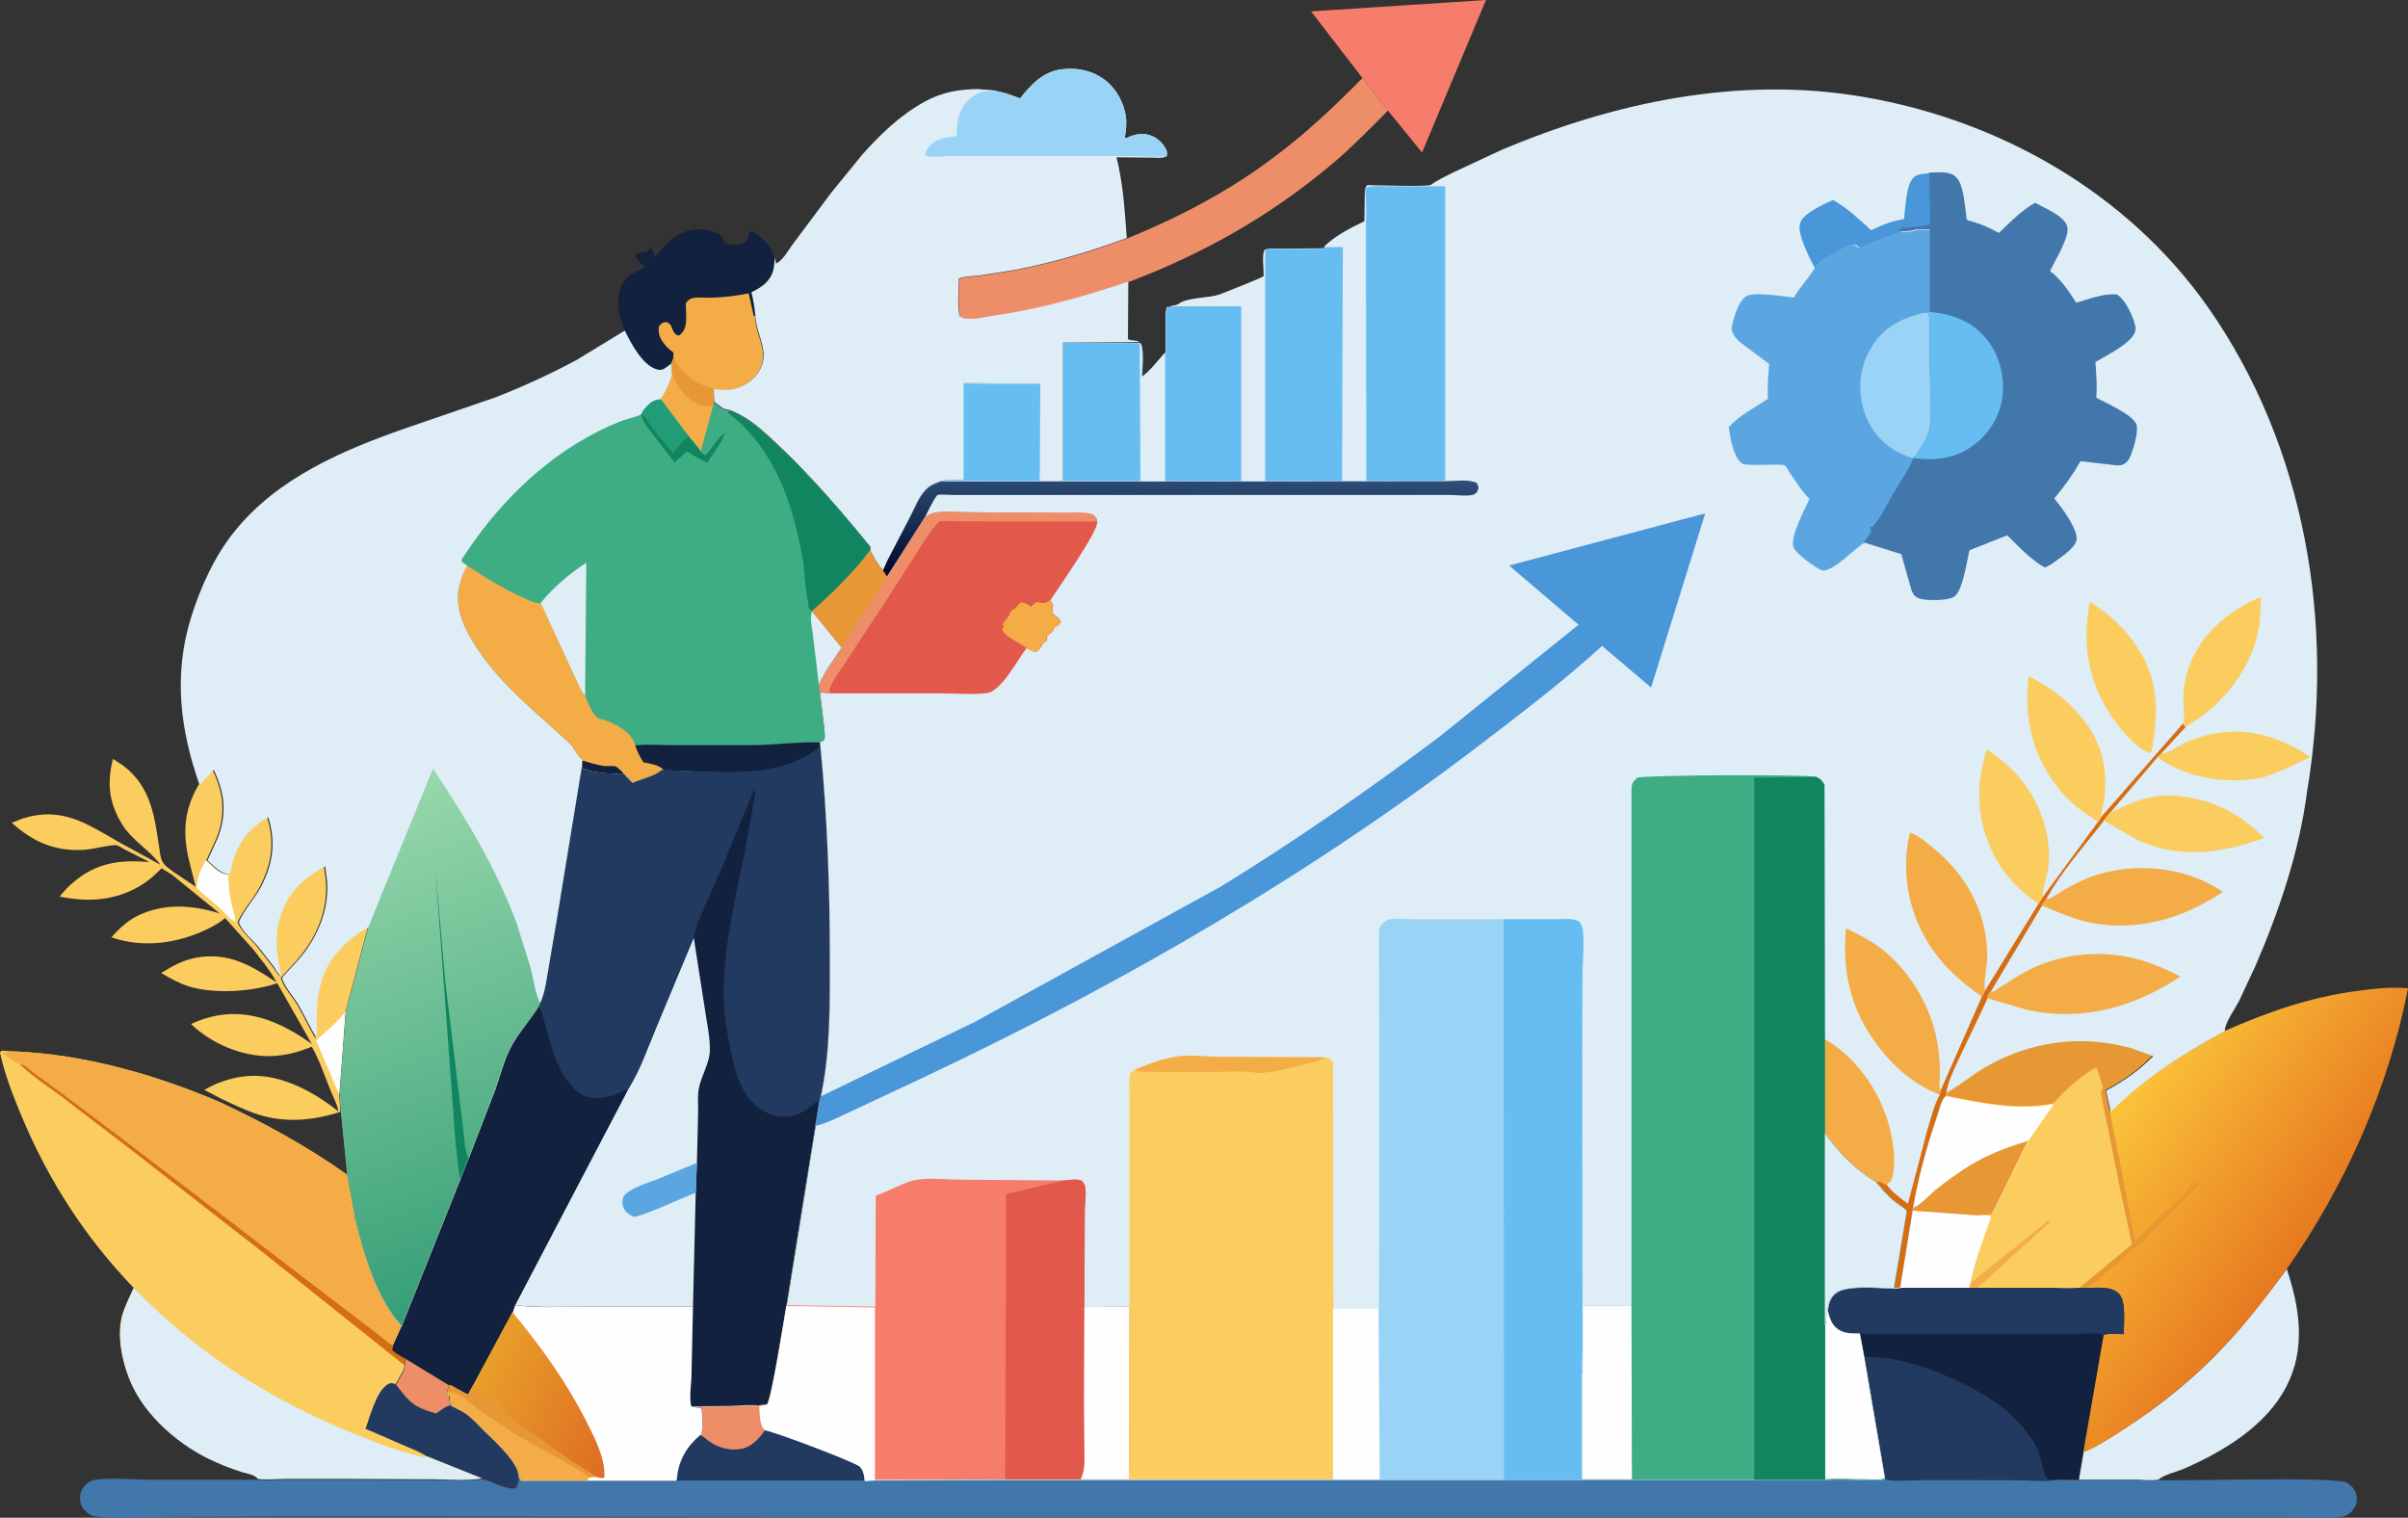 <?xml version="1.0" encoding="utf-8"?>
<!-- Generator: Adobe Illustrator 26.0.1, SVG Export Plug-In . SVG Version: 6.00 Build 0)  -->
<svg version="1.1" id="Layer_1" xmlns="http://www.w3.org/2000/svg" xmlns:xlink="http://www.w3.org/1999/xlink" x="0px" y="0px"
	 viewBox="0 0 614 387" style="enable-background:new 0 0 614 387;" xml:space="preserve">
<rect x="0" y="0" width="614" height="387" fill="#333333" stroke="none"/>
<style type="text/css">
	.st0{fill:#F67C6B;}
	.st1{fill:#DEEDF6;}
	.st2{fill:#11213E;}
	.st3{fill:#F4AC46;}
	.st4{fill:#EE8E69;}
	.st5{fill:#FACD5E;}
	.st6{fill:#FEFEFE;}
	.st7{fill:#4277AC;}
	.st8{fill:#223960;}
	.st9{fill:#99D4F6;}
	.st10{fill:#D56D12;}
	.st11{fill:url(#SVGID_1_);}
	.st12{fill:#E79733;}
	.st13{fill:url(#SVGID_00000029022826390742853620000003961042540065205124_);}
	.st14{fill:#10855F;}
	.st15{fill:#3EAD84;}
	.st16{fill:#229B77;}
	.st17{fill:#5BA6E1;}
	.st18{fill:url(#SVGID_00000080200079152014179180000009274648316929304195_);}
	.st19{fill:#4996D8;}
	.st20{fill:url(#SVGID_00000052074599546917668200000008233154293201142710_);}
	.st21{fill:#E2594C;}
	.st22{fill:#66BDF1;}
</style>
<g>
	<path class="st0" d="M347.4,19.9l-13.1-17L378.9,0l-16.3,38.9l-8.7-10.7L347.4,19.9z"/>
	<path class="st1" d="M531.3,370.2c3.8-1.5,7.6-4.1,11-6.3c8.9-5.8,17.4-12.7,24.6-20.4c5.9-6.2,11.1-13.1,16.2-19.9
		c3.3,9.9,4.9,20.3-0.1,29.9c-5.1,10-15.9,16.5-25.9,20.9c-2,0.9-5.1,1.5-6.8,2.9c-2,0.3-4.3,0-6.3,0h-13.9L531.3,370.2z"/>
	<path class="st2" d="M159.3,84.3c-1.4-3.1-2.3-7.6-1.1-10.9c1.1-3.1,3.7-4,6.4-5.3c-1.2-1-2.2-1.4-2.5-3.1c1-0.8,1.5-0.6,2.7-0.6
		c0.4-0.6,0.6-0.9,1.2-1.3c0.7,0.7,0.7,1.6,0.9,2.6c2.2-2.9,4.6-5.5,8-6.7c2.4-0.9,5.9-0.6,8.2,0.6c1.1,0.6,1.3,1.1,1.6,2.3l0.4,0.2
		c1.4,0.6,3.6,0.4,4.9-0.2c0.8-1.1,0.9-1.5,1.1-2.8l0.5-0.2c3.1,1.7,4.9,3.7,5.9,7c0,2.6-0.3,4.6-2.2,6.5c-1,1-2.5,1.8-3.7,2.4
		c0.5,2,0.8,3.9,1,5.9V81c0.3,5.4,4.4,9.8,0.2,15c-1.7,2.1-4.5,3.4-7.1,3.7c-1.2,0.1-2.5,0-3.7-0.2c-4.9-1.8-7.6-3.4-10.2-8
		l-0.5,1.3l-1.8,1.3c-0.8,0.4-1.4,0.4-2.2,0.1C163.7,92.8,160.9,87.5,159.3,84.3z"/>
	<path class="st3" d="M171.7,91.4v-1.5c-0.9-0.7-1.7-1.3-2.3-2.2c-1.2-1.5-1.6-2.6-1.4-4.5c0.8-0.8,0.8-1,2-1.1c1,0.6,1,0.6,1.4,1.7
		c0.4,1,0.6,1.4,1.6,1.8l0.3-0.2c2.5-1.7,1.4-5.8,1.6-8.2c0.5-0.5,1-1.1,1.8-1.2c1.6-0.3,3.4,0,5-0.1c3.1-0.1,6.1-0.5,9.2-1.1
		l1.3,5.8l0.3-0.1v0.3c0.3,5.4,4.4,9.8,0.2,15c-1.7,2.1-4.5,3.4-7.1,3.7c-1.2,0.1-2.5,0-3.7-0.2C177,97.6,174.3,96,171.7,91.4z"/>
	<path class="st4" d="M347.4,19.9l6.5,8.3c-4.8,4.8-9.5,9.7-14.7,14c-15.4,12.9-32.6,22.6-51.4,29.7c-11.5,4-23.1,7.2-35.1,8.8
		c-2.2,0.3-6.1,1.3-7.9,0c-0.7-2.8-0.2-6.6-0.2-9.5c0.8-0.6,3.8-0.7,4.9-0.8l9-1.4c10-1.9,19.4-4.7,28.9-8.2
		c12.8-5.2,25.5-11.8,36.6-20.1C332.6,34.4,340,27.4,347.4,19.9z"/>
	<path class="st5" d="M43.8,223l-2.6-1.6c-1.4,1.4-2.8,2.7-4.4,3.8c-6.6,4.4-14,5-21.6,3.4c1.1-1.3,2.2-2.6,3.6-3.7
		c5.9-5,11.8-5.7,19.3-5.1l-6.5-3.3c-0.7-0.4-1.6-1.1-2.5-1c-2.6,0.2-5.1,1-7.7,1.2c-7.5,0.4-12.9-2-18.4-6.9l2.8-1.1
		c9.8-3.1,16.2,1.2,24.3,5.9l10.8,5.9c-2.9-4-7.4-6.2-10-10.7c-3.2-5.4-3.6-10.3-2.1-16.3l2.6,1.7c7.5,5.7,8.1,13.8,9.4,22.3
		c0.4,2.8,1.2,3.1,3.4,4.8l5.7,3.8l-1.4-5.5c-2-7.5-1.8-13.7,2.1-20.4l3.6-3.9c2.8,5.9,3.4,10.9,1.1,17.2l-2.7,5.9
		c1.9,1.5,3.2,3.5,5.7,3.6c0.7-3.5,1.4-6.2,3.5-9.1c1.6-2.3,3.7-4.1,6.3-5.5c2,6.4,1.2,11.9-1.9,17.8c-1.6,3.1-4.2,5.7-5.6,8.9
		c0.6,2.1,3.4,4.4,4.8,6.1l4.2,5.4c0.5,0.7,1.2,1.9,1.8,2.3c-1.1-5-1.9-9.6-0.4-14.6c1.9-6.6,5.8-10.2,11.6-13.4l0.5,3.7
		c0.5,6.7-1.8,13.1-5.9,18.4c-1.7,2.2-3.7,4.2-5.6,6.3c0.5,2.2,3.1,5,4.3,7.1c1.6,2.7,2.9,5.7,4.6,8.4c0-5.1-0.3-10,1.3-15
		c1.7-5.4,6.6-10.6,11.6-13.2l0.4-0.2L88.1,258l-1.6,21.1l0.3,4.4c-6.9,2.2-13.8,2.9-20.9,0.7c-3.2-1-6.4-2.6-9.4-4l-4.4-2.3
		c3.1-1.8,6.3-2.9,9.8-3.4c8.6-1.2,17.4,3.4,24,8.6l0.4,0.3c-0.3-1.9-1.5-4-2.2-5.8c-1.4-3.5-2.7-7.4-4.6-10.7
		c-3.5,1.4-6.8,2.3-10.6,2.4c-7.3,0.1-15-3.2-20.2-8.2c2.1-1,4.6-1.8,6.9-2.2c8.9-1.5,16.8,2.2,23.9,7.3l-8.8-15.5l-1.9,0.6
		c-6.2,1.6-14.5,2.1-20.7,0.2c-2.5-0.8-4.8-2.1-7-3.4c2.9-1.8,5.6-3.3,8.9-3.9c8.1-1.5,14,1.9,20.5,6.3c-1.6-3.1-3.9-5.8-6-8.5
		l-7.1-7.9c-1.4,1.2-2.9,2-4.5,2.8c-7.7,3.7-16.4,4.9-24.5,2.1c1.9-2.1,3.7-3.9,6.3-5.3c6.8-3.5,14.2-3,21.3-0.8L43.8,223z"/>
	<path class="st6" d="M88.1,258l-1.6,21.1l-5.9-13.8C83.3,262.9,85.8,260.8,88.1,258z"/>
	<path class="st6" d="M52.5,219.4c1.9,1.5,3.2,3.5,5.7,3.6c0.1,2.3,0.2,4.6,0.7,6.9c0.3,1.7,1.1,3.5,1.2,5.2c-1.4-0.5-2.9-2.5-4-3.5
		c-1.9-1.8-4.1-3.3-5.9-5.2C50.2,223.5,51.2,221.8,52.5,219.4z"/>
	<path class="st7" d="M176.3,358.6l10-0.1c2.4-0.1,4.9-0.4,7.3-0.1c0.1,1.7,0,4.6,1.2,5.9l0.3,0.3c2,0.1,23,8.1,24.2,9.3
		c0.9,1,1.1,2.3,1.2,3.6l2.6-0.1l33.2-0.1h19.3h12.3h32.5H340h11.9h31.5h20h12.7h31.1h18.1c3.5-0.3,7.1,0,10.6,0
		c1.5,0,3.2,0.2,4.6-0.3c2.2,0.9,7,0.3,9.5,0.3h22.8c3.8,0,8.2,0.4,12,0l5.4,0.1H544c2,0,4.4,0.3,6.3,0c6.6,0.3,45.7-1,48.2,0.7
		c1.3,0.9,2.1,1.8,2.4,3.4c0.2,1.3-0.1,2.6-1,3.6c-0.7,0.9-1.9,1.6-3,1.7c-4.2,0.4-8.8,0.1-13,0h-25.3h-85.5H199.9l-120.7-0.1
		l-37.1,0.1c-5.8,0-11.9,0.5-17.6-0.1c-1-0.1-1.8-0.5-2.5-1.2c-1.1-1-1.6-2-1.6-3.5c0-1.4,0.5-2.6,1.5-3.5c0.6-0.6,1.6-1.1,2.4-1.2
		c4.2-0.5,8.8-0.1,13,0h28.5c2.2,0.3,4.8,0,7.1,0h15.5l22.6,0.1c3.9,0,8.1,0.4,11.9-0.2c2.5,0.3,6.3,3,8.7,2.2
		c0.5-0.9,0.7-1.6,0.8-2.6l0.5,0.8h16.6h23l0.1-0.7c0.4-4.4,2.5-8,5.8-10.8c0.2-0.2,0.4-0.3,0.5-0.6c0.3-1.1,0.4-5.4-0.2-6.4
		c-0.8,0-1.5-0.1-2.2-0.3L176.3,358.6z"/>
	<path class="st8" d="M176.3,358.6l10-0.1c2.4-0.1,4.9-0.4,7.3-0.1c0.1,1.7,0,4.6,1.2,5.9l0.3,0.3c2,0.1,23,8.1,24.2,9.3
		c0.9,1,1.1,2.3,1.2,3.6h-47.9l0.1-0.7c0.4-4.4,2.5-8,5.8-10.8c0.2-0.2,0.4-0.3,0.5-0.6c0.3-1.1,0.4-5.4-0.2-6.4
		c-0.8,0-1.5-0.1-2.2-0.3L176.3,358.6z"/>
	<path class="st4" d="M176.3,358.6l10-0.1c2.4-0.1,4.9-0.4,7.3-0.1c0.1,1.7,0,4.6,1.2,5.9l0.3,0.3c-1.3,2-3.4,4.3-5.9,4.8
		c-2.9,0.6-6-0.2-8.4-1.9c-0.7-0.5-1.5-1.4-2.4-1.6c0.2-0.2,0.4-0.3,0.5-0.6c0.3-1.1,0.4-5.4-0.2-6.4c-0.8,0-1.5-0.1-2.2-0.3
		L176.3,358.6z"/>
	<path class="st1" d="M254.5,23.3c2,0.4,3.8,1.1,5.6,1.8c2.7-3.4,5.7-6.7,10.3-7.4c4.2-0.6,8.3,0.3,11.6,2.9
		c2.7,2.1,4.7,5.9,5.1,9.3c0.2,1.6,0,3.6-0.3,5.2c0.4,0.1,0.5,0.1,0.9-0.1c2-0.9,4-1.2,6.1-0.3c1.5,0.6,3.2,2.3,3.7,3.8
		c0.1,0.4,0.1,0.9,0,1.3l-0.4,0.2c-0.8,0.4-2.4,0.2-3.3,0.2l-9.1-0.1c1.7,6.9,2.1,13.6,2.6,20.6c-9.5,3.5-18.9,6.3-28.9,8.2l-9,1.4
		c-1.1,0.1-4.1,0.2-4.9,0.8c0,2.9-0.5,6.8,0.2,9.5c1.8,1.4,5.8,0.3,7.9,0c12.1-1.7,23.6-4.9,35.1-8.8l-0.1,14.7c1,0.5,2,0.1,2.9,0.7
		L271,87.3v35.3h-6l0.1-24.8l-19.5-0.1v24.8c-1.8,0-4-0.2-5.7,0.2c-1.4,0.5-2.7,1-3.8,2.1c-1.8,1.8-2.9,4.8-4.1,7.1l-5.6,10.9
		l-1.2,2.7c-1.3-1.5-2.4-3.4-3.3-5.2l0.1-0.8c-7.2-8.9-14.9-17.8-23.2-25.7c-4-3.7-7.6-7.4-12.9-9.3c-1.5,0-2.7-1.3-3.8-2.1
		l-0.1-3.2c1.2,0.1,2.5,0.3,3.7,0.2c2.7-0.3,5.4-1.6,7.1-3.7c4.2-5.2,0.2-9.6-0.2-15v-0.3c-0.2-2-0.5-3.9-1-5.9
		c1.3-0.6,2.7-1.4,3.7-2.4c1.9-1.9,2.2-3.9,2.2-6.5l0.4,1.6c1.6-0.7,3-3.2,4-4.6l10-13.4l7.9-9.7c4.7-5.3,9.9-10.3,16.2-13.7
		c4.3-2.3,8.4-3,13.2-3.1C251,22.9,252.8,22.8,254.5,23.3z"/>
	<path class="st9" d="M254.5,23.3c2,0.4,3.8,1.1,5.6,1.8c2.7-3.4,5.7-6.7,10.3-7.4c4.2-0.6,8.3,0.3,11.6,2.9
		c2.7,2.1,4.7,5.9,5.1,9.3c0.2,1.6,0,3.6-0.3,5.2c0.4,0.1,0.5,0.1,0.9-0.1c2-0.9,4-1.2,6.1-0.3c1.5,0.6,3.2,2.3,3.7,3.8
		c0.1,0.4,0.1,0.9,0,1.3c-2.9,0.4-6.3,0-9.3,0h-27H242c-1.4,0-4.3,0.4-5.5,0c-0.2-0.1-0.4-0.3-0.6-0.4c0.1-0.6,0.3-1.1,0.7-1.6
		c1.9-2.5,4.4-2.7,7.3-3.1c0.1-1.9,0.1-3.8,0.8-5.6c0.9-2.7,2.9-4.6,5.4-5.6C251.3,23,253.1,23.2,254.5,23.3z"/>
	<path class="st5" d="M34.1,328.4c-12.4-12.9-21.7-27.3-28.6-43.8C3.3,279.3,1.2,274,0,268.4l0.4-0.5l3.3,0.2
		c17.7,0.7,35.9,5.9,52.1,12.8c11.4,5.3,22.4,11.3,32.7,18.6l2.1,11.4c2.2,9.1,5.4,20.2,11.8,27.4l-2.1,4.6L100,344
		c1.2,0.9,2.3,1.6,3.6,2.3l11,6.7l-0.6,1.6l-0.1,0.8l0.7,0.3v0.3c0,0.8,0.1,1.1,0.3,1.8l0.1,0.4c1.2,0.5,2.5,1.1,3.6,1.9
		c1.8,1.2,3.3,3,4.8,4.5c2.8,2.8,7.1,6.5,8.5,10.2l0.4,1.6c-0.1,1-0.3,1.7-0.8,2.6c-2.4,0.9-6.2-1.8-8.7-2.2
		c-3.8,0.6-8,0.3-11.9,0.2l-22.6-0.1H72.8c-2.3,0-4.9,0.3-7.1,0c-1-1.1-2.6-1.3-4-1.7c-2.2-0.7-4.4-1.5-6.4-2.4
		c-9.2-3.9-18.7-11.9-22.4-21.4c-1.9-4.9-3.1-10.8-1.8-16C31.8,333.2,33,330.8,34.1,328.4z"/>
	<path class="st10" d="M4.9,271.2c1.1,0.3,1.7,0.5,2.5,1.2c2.5,2.2,5.5,4.1,8.2,6.1l16.1,12.1l55.7,42.7l9,6.9
		c1.1,0.8,2.6,2.4,3.9,2.8l-0.3,1c1.2,0.9,2.3,1.6,3.6,2.3l-0.5,1.8L66.6,319l-33-25.7L14.9,279C11.6,276.6,7.8,274.1,4.9,271.2z"/>
	<path class="st8" d="M103.6,346.4l11,6.7l-0.6,1.6l-0.1,0.8l0.7,0.3v0.3c0,0.8,0.1,1.1,0.3,1.8l0.1,0.4c1.2,0.5,2.5,1.1,3.6,1.9
		c1.8,1.2,3.3,3,4.8,4.5c2.8,2.8,7.1,6.5,8.5,10.2l0.4,1.6c-0.1,1-0.3,1.7-0.8,2.6c-2.4,0.9-6.2-1.8-8.7-2.2l-14-5.6
		c-1.8-1.1-3.8-1.9-5.7-2.7l-9.9-4.3c1.2-3.2,2.7-9.4,5.6-11.3c0.9-0.5,1.2-0.3,2.1-0.1c0.6-0.8,0.8-1.7,1.4-2.5
		c0.6-0.9,0.8-1.3,0.8-2.3L103.6,346.4z"/>
	<path class="st4" d="M103.6,346.4l11,6.7l-0.6,1.6l-0.1,0.8l0.7,0.3v0.3c0,0.8,0.1,1.1,0.3,1.8l0.1,0.4c-1.2,0.1-2.7,1.4-3.8,2.1
		c-1.8-0.5-3.5-1-5.1-2l-0.2-0.1c-2-1.3-3.5-3.4-4.9-5.2c0.6-0.8,0.8-1.7,1.4-2.5c0.6-0.9,0.8-1.3,0.8-2.3L103.6,346.4z"/>
	<path class="st1" d="M34.1,328.4c17.2,17.8,37,29.8,60,38.7c3.4,1.3,6.8,2.6,10.3,3.5c1.2,0.3,2.6,0.8,3.8,0.9l0.7-0.1l14,5.6
		c-3.8,0.6-8,0.3-11.9,0.2l-22.6-0.1H72.9c-2.3,0-4.9,0.3-7.1,0c-1-1.1-2.6-1.3-4-1.7c-2.2-0.7-4.4-1.5-6.4-2.4
		c-9.2-3.9-18.7-11.9-22.4-21.4c-1.9-4.9-3.1-10.8-1.8-16C31.8,333.2,33,330.8,34.1,328.4z"/>
	<path class="st3" d="M3.6,268.1c17.7,0.7,35.9,5.9,52.1,12.8c11.4,5.3,22.4,11.3,32.7,18.6l2.1,11.4c2.2,9.1,5.4,20.2,11.8,27.4
		l-2.1,4.6c-1.3-0.4-2.8-2-3.9-2.8l-9-6.8l-55.8-42.7l-16.1-12.1c-2.7-2-5.6-3.9-8.2-6.1c-0.8-0.7-1.5-1-2.5-1.2L4.3,271
		c-0.7-0.3-3.3-2-3.6-2.7L3.6,268.1z"/>
	
		<linearGradient id="SVGID_1_" gradientUnits="userSpaceOnUse" x1="949.327" y1="996.23" x2="886.319" y2="950.52" gradientTransform="matrix(0.75 0 0 0.75 -137.75 -413.016)">
		<stop  offset="0" style="stop-color:#E77A20"/>
		<stop  offset="1" style="stop-color:#FBC33A"/>
	</linearGradient>
	<path class="st11" d="M567.2,262.9c10.9-4.8,21.7-8.6,33.6-10.2c4.3-0.6,8.9-1.1,13.2-0.7c-4.9,25.4-16.1,50.6-31,71.7
		c-5,6.8-10.3,13.8-16.2,19.9c-7.3,7.7-15.8,14.6-24.6,20.4c-3.4,2.2-7.2,4.8-11,6.3l-1.2,7.1l-5.4-0.1c-3.7,0.5-8.2,0-12,0h-22.8
		c-2.5,0-7.3,0.6-9.5-0.3l-5.3-31l-1.1-5.9c-1.9,0-3.6,0.1-5.3-0.9c-1.9-1.2-2.4-2.9-2.9-5c0.2-1.6,0.5-3.1,1.8-4.3
		c2.7-2.5,11.5-1.4,15.1-1.4l1.6-0.1l3.2-19.8l0.1-0.6c1.3-7.8,3.5-15.5,6-23c0.5-1.6,1.1-4.5,2.4-5.5c0.1-0.3,0.1-0.7,0.1-1
		l0.3-0.2c3.3-1.8,6.2-4.3,9.4-6.2c11.5-6.7,24.5-8.5,37.4-4.9l5.5,2c-3.6,3.8-7.4,6.4-12,8.8l1.2,5.4
		C546.9,274.8,556.4,268.8,567.2,262.9z"/>
	<path class="st12" d="M496.2,278.4l0.3-0.2c3.3-1.8,6.2-4.3,9.4-6.2c11.5-6.7,24.5-8.5,37.4-4.9l5.5,2c-3.6,3.8-7.4,6.4-12,8.8
		l1.2,5.4c0.4,1.8,0.5,3.9,1.1,5.7l5,25.9c0.1,0.5,0.2,0.7,0.5,1.2c1.3-0.9,2.3-2.1,3.4-3.2l8.2-7.8c1-1,2.2-2.7,3.4-3.4
		c0.3-0.2,0.5-0.2,0.9-0.2l0.2,0.5L550,312.9c-1.9,1.9-3.8,4.2-6,5.6c-2,1.3-3.5,3.7-5.6,4.9c-1.5,0.8-2.7,2.7-4.2,3.5
		c-0.7,0.4-1.2,1-2,1.4h-2l13.4-11.1l-2.7-12.5l-4.8-23.8c-0.1-0.7-0.5-1.8-0.4-2.5c0-0.3,0.4-0.6,0.4-0.9c0.1-1.1-1.2-4.1-1.5-5.2
		h-0.2c-0.7,0.1-1.8,1-2.4,1.4c-3.1,2.2-5.9,4.7-8.4,7.6c-9.1,1.8-18.5-0.1-27.5-2C496.2,279.1,496.2,278.8,496.2,278.4z"/>
	<path class="st5" d="M523.6,281.4c2.5-2.9,5.3-5.4,8.4-7.6c0.6-0.4,1.6-1.3,2.4-1.4h0.2c0.3,1.2,1.6,4.2,1.5,5.2
		c0,0.3-0.4,0.6-0.4,0.9c-0.1,0.6,0.3,1.8,0.4,2.5l4.8,23.8l2.7,12.5l-13.4,11.1c-2.7,0.3-5.7,0.1-8.4,0.1h-17.4h-2.2h-17.6
		l3.2-19.8l0.1-0.6c1.3-7.8,3.5-15.5,6-23c0.5-1.6,1.1-4.5,2.4-5.5C505.1,281.3,514.5,283.3,523.6,281.4z"/>
	<path class="st3" d="M502.4,327.2l19.8-15.9l0.5,0.3l-18.4,16.7h-2.2L502.4,327.2z"/>
	<path class="st6" d="M487.6,308.6l16.5,1.2l3.3,0.2l0.3,0.4c-2,5.5-4.1,11-5.3,16.8l-0.3,1.2h-17.6L487.6,308.6z"/>
	<path class="st6" d="M496.2,279.5c9,1.8,18.4,3.8,27.5,2l-6.5,9.4l-9.2,18.7c-1.3,0.2-2.5,0.2-3.8,0.3l-16.5-1.2l0.1-0.6
		c1.3-7.8,3.5-15.5,6-23C494.3,283.4,494.8,280.5,496.2,279.5z"/>
	<path class="st12" d="M487.7,308c1.5-0.3,4.7-3.7,6.1-4.8c2.2-1.8,4.6-3.5,7-5.1c5.2-3.4,10.4-5.4,16.3-7.2l-9.2,18.7
		c-1.3,0.2-2.5,0.2-3.8,0.3l-16.5-1.2L487.7,308z"/>
	<path class="st2" d="M530.1,328.4h2c2.6,0,6.3-0.5,8.2,1.5s1.2,7.6,1.2,10.3c-1.4,0-3.8-0.3-5.1,0.2l-5.2,29.9l-1.2,7.1l-5.4-0.1
		c-3.7,0.5-8.2,0-12,0h-22.8c-2.5,0-7.3,0.6-9.5-0.3l-5.3-31l-1.1-5.9c-1.9,0-3.6,0.1-5.3-0.9c-1.9-1.2-2.4-2.9-2.9-5
		c0.2-1.6,0.5-3.1,1.8-4.3c2.7-2.5,11.5-1.4,15.1-1.4l1.6-0.1h17.6h2.2h17.4C524.4,328.4,527.5,328.7,530.1,328.4z"/>
	<path class="st8" d="M530.1,328.4h2c2.6,0,6.3-0.5,8.2,1.5s1.2,7.6,1.2,10.3c-1.4,0-3.8-0.3-5.1,0.2c-1.1-0.6-3.1-0.3-4.4-0.3h-11
		h-46.8c-1.9,0-3.6,0.1-5.3-0.9c-1.9-1.2-2.4-2.9-2.9-5c0.2-1.6,0.5-3.1,1.8-4.3c2.7-2.5,11.5-1.4,15.1-1.4l1.6-0.1h17.6h2.2h17.4
		C524.4,328.4,527.5,328.7,530.1,328.4z"/>
	<path class="st8" d="M475.2,346c9.3-0.2,18.5,3.3,26.7,7.5c4,2.1,8,4.4,11.2,7.6c2.6,2.5,5.1,5.4,6.6,8.8c0.5,1.2,1.7,6.8,2.3,7.2
		c0.3,0.2,2.2,0.2,2.7,0.3c-3.7,0.5-8.2,0-12,0H490c-2.5,0-7.3,0.6-9.5-0.3L475.2,346z"/>
	<path class="st1" d="M159.3,84.3c1.6,3.2,4.3,8.5,7.9,9.8c0.8,0.3,1.4,0.3,2.2-0.1l1.8-1.3l0.5-1.3c2.7,4.6,5.3,6.1,10.2,8l0.1,3.2
		c1.1,0.9,2.3,2.1,3.8,2.1c5.2,1.8,8.9,5.5,12.9,9.3c8.4,7.8,16.1,16.7,23.2,25.7l-0.1,0.8c-4.2,5.5-9.5,10.7-14.6,15.3l-0.1,0.2
		l7.5,9.2c-2,3-4.3,6.1-5.8,9.4l0.2,2l1.1,9.1c0.1,1,0.5,2.2-0.1,3.1l-1,0.5l0.1,1.1c1.8,18.3,2.5,36.6,2.4,55
		c0,11.2,0.1,23.3-2.3,34.2l-0.4,1.9l-0.9,5.6l-7.4,45.9c-0.6,3.2-3.8,23.9-5,25.2l-2,0.3c-2.4-0.3-4.9,0-7.3,0.1l-10,0.1l0.2,0.1
		c0.7,0.2,1.5,0.2,2.2,0.3c0.5,0.9,0.5,5.2,0.2,6.4c-0.1,0.3-0.3,0.4-0.5,0.6c-3.3,2.8-5.4,6.4-5.8,10.8l-0.1,0.7h-23h-16.6
		l-0.5-0.8L132,375c-1.4-3.7-5.7-7.4-8.5-10.2c-1.5-1.5-3.1-3.3-4.8-4.5c-1.1-0.7-2.4-1.3-3.6-1.9L115,358c-0.3-0.7-0.3-1.1-0.3-1.8
		v-0.3l-0.7-0.3l0.1-0.8l0.6-1.6l-11-6.7c-1.3-0.7-2.5-1.4-3.6-2.3l0.3-1.2l2.1-4.6c-6.4-7.1-9.6-18.2-11.8-27.4l-2.1-11.4L87,283.5
		l-0.3-4.4l1.6-21.1l5.8-21.6l-0.4,0.2c-5,2.6-9.9,7.8-11.6,13.2c-1.6,5-1.3,9.9-1.3,15c-1.7-2.7-3-5.6-4.6-8.4
		c-1.2-2.1-3.8-4.9-4.3-7.1c1.8-2.1,3.9-4.1,5.6-6.3c4-5.3,6.4-11.7,5.9-18.4l-0.5-3.7c-5.8,3.2-9.7,6.9-11.6,13.4
		c-1.4,5-0.6,9.6,0.4,14.6c-0.7-0.4-1.4-1.6-1.8-2.3l-4.2-5.4c-1.5-1.7-4.2-3.9-4.8-6.1c1.4-3.2,3.9-5.8,5.6-8.9
		c3.1-5.9,3.9-11.4,1.9-17.8c-2.5,1.4-4.6,3.1-6.3,5.5c-2,2.9-2.8,5.6-3.5,9.1c-2.5-0.2-3.9-2.1-5.7-3.6l2.7-5.9
		c2.3-6.3,1.7-11.3-1.1-17.2l-3.6,3.9c-5-14.2-6.7-28.2-2.2-42.7c2.4-7.7,6-15.7,11.1-22c11-13.7,27.8-20.8,43.9-26.4l22.7-7.8
		c7.1-2.8,13.9-5.9,20.6-9.5L159.3,84.3z"/>
	
		<linearGradient id="SVGID_00000031916368795936324570000015237272093277278870_" gradientUnits="userSpaceOnUse" x1="357.268" y1="988.448" x2="299.269" y2="823.577" gradientTransform="matrix(0.75 0 0 0.75 -137.75 -413.016)">
		<stop  offset="0" style="stop-color:#359E76"/>
		<stop  offset="1" style="stop-color:#98D8AC"/>
	</linearGradient>
	<path style="fill:url(#SVGID_00000031916368795936324570000015237272093277278870_);" d="M93.9,236.4l16.5-40.4
		c8.4,12.6,16.1,25.3,21.4,39.6l3.5,11.2c0.7,2.6,1.2,6.9,2.5,9.1l-0.1,0.3c-2.3,3.7-5.6,7.2-7.6,11c-1.7,3.2-2.6,7.1-3.8,10.5
		l-6.8,17.6l-2.1,5.3l-15,37.5c-6.4-7.1-9.6-18.2-11.8-27.4l-2.1-11.4l-1.6-16l-0.3-4.4l1.6-21.1L93.9,236.4z"/>
	<path class="st14" d="M116.2,292l-5.2-70.6l2.5,28.5l4.5,37.2c0.3,2.2,0.4,6.4,1.5,8.2l-2.1,5.3C116.7,297.9,116.7,294.9,116.2,292
		z"/>
	<path class="st15" d="M171.2,92.7l0.5-1.3c2.7,4.6,5.3,6.1,10.2,8l0.1,3.2c1.1,0.9,2.3,2.1,3.8,2.1c5.2,1.8,8.9,5.5,12.9,9.3
		c8.4,7.8,16.1,16.7,23.2,25.7l-0.1,0.8c-4.2,5.5-9.5,10.7-14.6,15.3l-0.1,0.2l7.5,9.2c-2,3-4.3,6.1-5.8,9.4l0.2,2l1.1,9.1
		c0.1,1,0.5,2.2-0.1,3.1l-1,0.5l0.1,1.1c-10.6,9-27,6.2-39.9,6l-0.2-0.2c-2,1.9-5.2,2.3-7.7,3.5L159,197l-0.4,0.3
		c-3.3-0.1-6.9-0.3-10.1-1.5l0.1-1.9l-0.5-0.5c-1.2-1.2-1.7-2.8-2.9-3.9c-8.8-8.2-18.4-15.5-24.7-26c-2.6-4.2-4.6-9.3-3.3-14.3
		c0.5-1.8,1.1-3.3,2-4.9l-1.4-1l-0.1-0.6c8.5-13.3,20.2-25.2,34.4-32.5c2.3-1.2,4.6-2.2,7-3.1c1.5-0.5,3.1-0.7,4.4-1.5l0.2-0.1
		c0.2-0.6,0.7-1.1,1.1-1.6c1.1-1.2,2.1-1.9,3.7-2c1.3-2,2.3-4,2.9-6.3L171.2,92.7z"/>
	<path class="st14" d="M163.5,105.7l0.2,0.1c0.7,0.3,1,0.5,1.3,1.2c1.7,2.9,4.5,5.6,6.5,8.4l3.9-4.3c1,1.3,2.4,2.6,3.2,4
		c0.3,0.5,0.7,0.7,1.3,1c1.8-2,2.9-4.2,5-5.8c-0.9,2.8-3.1,5.2-4.5,7.7c-1.9-0.8-3.5-1.8-5.2-2.9l-3.2,2.8l-5.5-7.1
		C165.3,109.1,164,107.9,163.5,105.7z"/>
	<path class="st1" d="M208.8,174.5l-1.6-13.2c-0.2-1.6-0.8-3.9-0.1-5.4l7.5,9.2C212.6,168.1,210.3,171.2,208.8,174.5z"/>
	<path class="st16" d="M163.6,105.4c0.2-0.6,0.7-1.1,1.1-1.6c1.1-1.2,2.1-1.9,3.7-2l7,9.3l-3.9,4.3c-2-2.7-4.8-5.5-6.5-8.4
		c-0.4-0.6-0.7-0.8-1.3-1.2l-0.2-0.1L163.6,105.4z"/>
	<path class="st3" d="M171.2,92.7l0.5-1.3c2.7,4.6,5.3,6.1,10.2,8l0.1,3.2l-0.2,1l-3.1,11.4c-0.9-1.4-2.2-2.7-3.2-4l-7-9.3
		c1.3-2,2.3-4,2.9-6.3L171.2,92.7z"/>
	<path class="st12" d="M171.2,92.7l0.5-1.3c2.7,4.6,5.3,6.1,10.2,8l0.1,3.2l-0.2,1c-1.1,0-2.2,0-3.3-0.4c-3.6-1.3-5.7-4.4-7.1-7.8
		L171.2,92.7z"/>
	<path class="st1" d="M137.8,153.8c3.3-4,7.3-7.5,11.7-10.3l-0.3,33.9c-1.2-1.2-2-3.3-2.7-4.9L137.8,153.8z"/>
	<path class="st2" d="M161.9,190.1c2.9-0.4,6.4-0.1,9.4-0.1h20.3c5.8,0,11.7-0.9,17.4-0.7l0.1,1.1c-10.6,9-27,6.2-39.9,6l-0.2-0.2
		c-1.4-1.1-3.2-1.4-5-1.7C163,193.1,162.5,191.6,161.9,190.1z"/>
	<path class="st14" d="M188.9,108l-3.3-2.8l0.2-0.5c5.2,1.8,8.9,5.5,12.9,9.3c8.4,7.8,16.1,16.7,23.2,25.7l-0.1,0.8
		c-4.2,5.5-9.5,10.7-14.6,15.3c-0.4-0.1-0.7-0.4-1-0.6l-0.1-1.4c-0.9-3.7-0.8-7.9-1.5-11.8C202.1,129,198.5,117.4,188.9,108z"/>
	<path class="st3" d="M119.1,144.2c4.6,3.1,9.2,5.9,14.3,8.2c1.3,0.6,3.1,1.6,4.5,1.4l8.6,18.7c0.8,1.5,1.6,3.7,2.7,4.9
		c0.7,1.8,1.7,4.4,3.2,5.7c3.2,0.8,7.1,2.5,8.9,5.4c0.3,0.5,0.5,0.9,0.6,1.5c0.6,1.6,1.2,3,2.2,4.4c1.8,0.3,3.5,0.6,5,1.7
		c-2,1.9-5.2,2.3-7.7,3.5L159,197l-0.4,0.3c-3.3-0.1-6.9-0.3-10.1-1.5l0.1-1.9l-0.5-0.5c-1.2-1.2-1.7-2.8-2.9-3.9
		c-8.8-8.2-18.4-15.5-24.7-26c-2.6-4.2-4.6-9.3-3.3-14.3C117.6,147.4,118.2,145.9,119.1,144.2z"/>
	<path class="st2" d="M148.5,193.9c1.8,0.6,3.6,1.1,5.4,1.4c0.7,0.1,2.7-0.1,3.2,0.2s1.4,1.1,1.8,1.6l-0.4,0.3
		c-3.3-0.1-6.9-0.3-10.1-1.5L148.5,193.9z"/>
	<path class="st2" d="M209.1,190.3c1.8,18.3,2.5,36.6,2.4,55c0,11.2,0.1,23.3-2.3,34.2l-0.4,1.9l-0.9,5.6l-7.4,45.9
		c-0.6,3.2-3.8,23.9-5,25.2l-2,0.3c-2.4-0.3-4.9,0-7.3,0.1l-10,0.1l0.2,0.1c0.7,0.2,1.5,0.2,2.2,0.3c0.5,0.9,0.5,5.2,0.2,6.4
		c-0.1,0.3-0.3,0.4-0.5,0.6c-3.3,2.8-5.4,6.4-5.8,10.8l-0.1,0.7h-23h-16.6l-0.5-0.8l-0.4-1.6c-1.4-3.7-5.7-7.4-8.5-10.2
		c-1.5-1.5-3.1-3.3-4.8-4.5c-1.1-0.7-2.4-1.3-3.6-1.9l-0.1-0.4c-0.3-0.7-0.3-1.1-0.3-1.8V356l-0.7-0.3l0.1-0.8l0.6-1.6l-11-6.7
		c-1.3-0.7-2.5-1.4-3.6-2.3l0.3-1.2l2.1-4.6l15-37.5l2.1-5.3l6.8-17.6c1.2-3.4,2.2-7.4,3.8-10.5c2-3.8,5.3-7.3,7.6-11l0.1-0.3
		c1.5-3.1,1.8-6.7,2.4-10l2-11.7l6.3-38.5c3.2,1.2,6.7,1.3,10.1,1.5l0.4-0.3l2.4,2.6c2.5-1.2,5.6-1.6,7.7-3.5l0.2,0.2
		C182.1,196.5,198.5,199.3,209.1,190.3z"/>
	<path class="st1" d="M176.9,239.1l2.8,18c0.5,3.5,1.4,7.4,1.3,10.9c-0.1,3.1-2.2,6.4-2.8,9.5c-0.4,2.2-0.1,4.8-0.2,7l-0.3,12
		l-0.3,7.6l-0.7,29.1h-28.1c-5.7,0-11.7,0.3-17.3-0.4L160,278c3.1-4.8,5.1-10.6,7.3-15.9L176.9,239.1z"/>
	<path class="st17" d="M177.7,296.5l-0.3,7.6l-9.9,4.2c-1.9,0.7-3.8,1.6-5.9,2c-1-0.5-2-1.1-2.5-2.1c-0.5-1.1-0.5-2.1-0.1-3.2
		c1.8-2.2,6.7-3.5,9.3-4.6L177.7,296.5z"/>
	<path class="st6" d="M131.3,332.8c5.6,0.8,11.6,0.4,17.3,0.4h28.1l-0.4,18.2c-0.1,1.8-0.6,5.6,0,7.2l0.2,0.1
		c0.7,0.2,1.5,0.2,2.2,0.3c0.5,0.9,0.5,5.2,0.2,6.4c-0.1,0.3-0.3,0.4-0.5,0.6c-3.3,2.8-5.4,6.4-5.8,10.8l-0.1,0.7h-23h-16.6
		l-0.5-0.8l-0.4-1.6c-1.4-3.7-5.7-7.4-8.5-10.2c-1.5-1.5-3.1-3.3-4.8-4.5c-1.1-0.7-2.4-1.3-3.6-1.9l-0.1-0.4
		c-0.3-0.7-0.3-1.1-0.3-1.8V356l-0.7-0.3l0.1-0.8l0.6-1.6l4.6,2.5l1.3-2.4l10.1-18.6L131.3,332.8z"/>
	
		<linearGradient id="SVGID_00000054969076073569305770000006259039903092107450_" gradientUnits="userSpaceOnUse" x1="392.415" y1="1039.988" x2="346" y2="1019.416" gradientTransform="matrix(0.75 0 0 0.75 -137.75 -413.016)">
		<stop  offset="0" style="stop-color:#DE6E23"/>
		<stop  offset="1" style="stop-color:#E99F2A"/>
	</linearGradient>
	<path style="fill:url(#SVGID_00000054969076073569305770000006259039903092107450_);" d="M130.6,334.5c7.7,9.3,14.2,18.4,19.6,29.3
		c1.9,3.8,4.2,8.6,3.9,13c-1,0.2-1.6-0.1-2.5-0.3l-1.4,0.2l-0.7,0.8H133l-0.5-0.8L132,375c-1.4-3.7-5.7-7.4-8.5-10.2
		c-1.5-1.5-3.1-3.3-4.8-4.5c-1.1-0.7-2.4-1.3-3.6-1.9L115,358c-0.3-0.7-0.3-1.1-0.3-1.8v-0.3l-0.7-0.3l0.1-0.8l0.6-1.6l4.6,2.5
		l1.3-2.4L130.6,334.5z"/>
	<path class="st3" d="M114.7,353.1l4.6,2.5l1.3-2.4c2.5,1.1,4.3,3.5,6.7,4.6v0.5h0.4c0.3,1.6,0.5,1.9,1.8,2.8
		c1.2,0.9,2.4,1.9,3.7,2.7l9.8,6.9c0.8,0.5,1.4,1.1,2.2,1.6c2.1,1.3,4.7,2.7,6.5,4.2l-1.4,0.2l-0.7,0.8H133l-0.5-0.8l-0.4-1.6
		c-1.4-3.7-5.7-7.4-8.5-10.2c-1.5-1.5-3.1-3.3-4.8-4.5c-1.1-0.7-2.4-1.3-3.6-1.9l-0.1-0.4c-0.3-0.7-0.3-1.1-0.3-1.8V356l-0.7-0.3
		l0.1-0.8L114.7,353.1z"/>
	<path class="st12" d="M114.7,353.1l4.6,2.5l1.3-2.4c2.5,1.1,4.3,3.5,6.7,4.6v0.5h0.4c0.3,1.6,0.5,1.9,1.8,2.8
		c1.2,0.9,2.4,1.9,3.7,2.7l9.8,6.9c0.8,0.5,1.4,1.1,2.2,1.6c2.1,1.3,4.7,2.7,6.5,4.2l-1.4,0.2c-1-0.3-1.8-1.4-2.7-1.9l-15.7-8.8
		l-10.1-6.8c-1.5-1.1-4.8-4.2-6.6-4.2c-0.5,0-0.2,0.1-0.7-0.1l-0.3-0.1L114.7,353.1z"/>
	<path class="st2" d="M137.7,256.2l0.1,0.3c2.2,6.4,2.8,12.9,6.9,18.6c1.1,1.5,2.5,3.2,4.2,4c2.4,1.2,5.5,0.9,8-0.1
		c1.1-0.4,2-1.2,3.2-1.1l-28.7,54.8l-0.7,1.7L120.6,353l-1.3,2.4l-4.6-2.5l-11-6.7c-1.3-0.7-2.5-1.4-3.6-2.3l0.3-1.2l2.1-4.6
		l15-37.5l2.1-5.3l6.8-17.6c1.2-3.4,2.2-7.4,3.8-10.5C132.1,263.5,135.4,259.9,137.7,256.2z"/>
	<path class="st8" d="M209.1,190.3c1.8,18.3,2.5,36.6,2.4,55c0,11.2,0.1,23.3-2.3,34.2l-0.4,1.9l-0.5-0.5l-2.8,2.1
		c-2.2,1.5-4.7,2.1-7.3,1.6c-3.2-0.6-6.2-2.9-8-5.6c-2.1-3.3-3-6.9-3.8-10.7c-1-4.7-1.8-9.7-1.9-14.5c-0.1-11.7,2.9-24.3,5.2-35.7
		l2.1-11.4c0.2-0.8,0.1-1.8,0.4-2.7c0.4-1,0.3-1.8,0.2-2.9l-8.6,20.8c-2.3,5.6-5.5,11.3-7,17.2l-9.6,23.1
		c-2.2,5.2-4.2,11.1-7.3,15.9c-1.2-0.1-2.1,0.7-3.2,1.1c-2.5,0.9-5.6,1.2-8,0.1c-1.7-0.8-3.1-2.5-4.2-4c-4-5.7-4.6-12.2-6.9-18.6
		l-0.1-0.3l0.1-0.3c1.5-3.1,1.8-6.7,2.4-10l2-11.7l6.3-38.5c3.2,1.2,6.7,1.3,10.1,1.5l0.4-0.3l2.4,2.6c2.5-1.2,5.6-1.6,7.7-3.5
		l0.2,0.2C182.1,196.5,198.5,199.3,209.1,190.3z"/>
	<path class="st1" d="M348.1,48l0.5-0.8c2,0,15.6,0.5,16.3-0.1c1.8-1.3,4-2.3,6-3.3l11.8-5.5c29-12.3,61-19,92.4-13.6
		c34.7,5.9,67.3,24.4,87.8,53.5c25,35.6,32.5,80.9,25.4,123.4l-0.1,0.7c-2,15.1-7.1,30.1-13.1,44l-4.2,9c-1,1.9-3.7,5.7-3.6,7.6
		c-10.8,5.9-20.3,11.9-29.1,20.6l-1.2-5.4c4.6-2.5,8.4-5.1,12-8.8l-5.5-2c-12.8-3.6-25.9-1.8-37.4,4.9c-3.3,1.9-6.1,4.4-9.4,6.2
		l-0.3,0.2c0,0.3,0,0.7-0.1,1c-1.3,1-1.8,3.9-2.4,5.5c-2.5,7.4-4.7,15.2-6,23l-0.1,0.6l-3.2,19.8l-1.6,0.1c-3.6,0-12.4-1.1-15.1,1.4
		c-1.3,1.2-1.6,2.6-1.8,4.3c0.5,2,1,3.8,2.9,5c1.7,1,3.4,0.9,5.3,0.9l1.1,5.9l5.3,31c-1.4,0.6-3.1,0.3-4.6,0.3
		c-3.5,0-7.2-0.3-10.6,0h-18.1h-31.1h-12.7h-20h-31.5H340h-19.6h-32.5h-12.3h-19.3l-33.2,0.1l-2.6,0.1c-0.1-1.3-0.3-2.6-1.2-3.6
		c-1.2-1.2-22.2-9.1-24.2-9.3l-0.3-0.3c-1.2-1.3-1.1-4.2-1.2-5.9l2-0.3c1.2-1.3,4.4-22,5-25.2l7.4-45.9l0.9-5.6l0.4-1.9
		c2.4-11,2.3-23,2.3-34.2c0-18.4-0.6-36.7-2.4-55l-0.1-1.1l1-0.5c0.5-0.9,0.1-2.1,0.1-3.1l-1.1-9.1l-0.2-2c1.5-3.3,3.8-6.4,5.8-9.4
		l-7.5-9.2l0.1-0.2c5.2-4.6,10.4-9.7,14.6-15.3c0.9,1.8,2,3.6,3.3,5.2l1.2-2.7l5.6-11c1.2-2.2,2.3-5.2,4.1-7.1
		c1.1-1.1,2.4-1.6,3.8-2.1c1.8-0.5,3.9-0.2,5.7-0.2V97.7l19.5,0.1l-0.1,24.8h6V87.3l19.7,0.1l0.2,0.3c0.8,1.2,0.3,6.7,0.3,8.4
		c2.5-1.8,3.9-4,6-6.2v-7.5c0-1.3-0.1-2.8,0.3-4.1l1.1-0.1l0.2-0.1c0.5-0.1,1.4-0.2,1.8-0.5c1.9-1.6,7.4-1.5,10.1-2.3
		c1.2-0.4,11.3-4.4,11.6-4.8c0,0,0-0.8,0-0.9c0-1.3-0.4-4.7,0.2-5.7l0.2-0.3c1.3-0.4,3.1-0.2,4.5-0.2l10.4-0.1
		c2.9-2.9,6.7-4.8,10.4-6.6l0.1-7.6v-0.4L348.1,48L348.1,48z"/>
	<path class="st10" d="M556.6,184.5l0.7,0.9l-6.2,6.7l-1,1l-12,14.1l-1.6,2c-4.9,6.4-11,13.1-14.8,20.2l-1,1.5l-13,21.8
		c-0.5,0.6-0.7,1.2-0.9,1.9L499,271c-1,2.3-2.3,4.9-2.7,7.4c0,0.3,0,0.7-0.1,1c-1.3,1-1.8,3.9-2.4,5.5c-2.5,7.4-4.7,15.2-6,23
		l-0.1,0.6l-3.2,19.8l-1.6,0.1l3.3-19.7c-1-1-2.4-1.7-3.5-2.7c-1.6-1.4-3-3.1-4.4-4.7c1.2-0.3,1.7,0.2,2.7,0.7
		c1.5,2,3.5,3.5,5.5,4.9l5-19c0.9-2.8,1.6-5.9,3-8.6l0.1-0.3l0.3-1.1l10.5-23.9l0.7-1.3l13.7-22.3l1.1-1.7l14.1-19.2l0.7-1.1
		L556.6,184.5z"/>
	<path class="st19" d="M462.8,68.4c-1.3-2.4-4.7-8.9-3.8-11.5c0.9-2.7,6.1-4.8,8.4-5.9c3.6,2,6.6,4.9,9.7,7.7
		c1.9-0.9,3.9-1.8,5.9-2.3c0.3-0.1,2.3-0.5,2.5-0.6c0.1-0.1,0.1-1.8,0.2-2c0.3-2.3,0.5-6.5,2-8.3c1-1.2,2.8-1.2,4.3-1.3l0.4,13.2
		c-1,1-4.1,0.7-5.5,1.1c-0.9,0.2-1.6-0.2-2.3,0.6l-0.1,0.2v0.1l-8,2.8c-0.8,0.3-1.5,0.9-2.3,1c-0.6-0.5-1-1-1.8-0.8
		c-0.7,0.1-1.2,0.4-1.8,0.7c-0.7,0.4-1.5,0.7-2.2,1.2C466.5,65.3,463.9,66.5,462.8,68.4z"/>
	<path class="st5" d="M551.1,192.1h0.4c1.5-0.1,4.4-2.2,6.1-2.9c11.2-4.8,21.5-2.8,31.5,3.8c-4.1,2.1-7.9,3.9-12.4,5.3l-0.4,0.1
		c-9,1.5-18.6,0.1-26.2-5.3L551.1,192.1z"/>
	<path class="st5" d="M556.6,184.5c0.7-1.4,0-5.1,0.1-7c0.6-12.1,9.1-20.9,19.8-25.3c-0.1,2.8-0.1,5.6-0.6,8.3
		c-1.4,7.6-5.8,14.4-11.4,19.6c-2.2,2-4.6,3.7-7.2,5.2L556.6,184.5z"/>
	<path class="st5" d="M538,207.2c3.3-1.4,6.4-3,9.9-3.8c5.2-1.2,11.8-0.2,16.8,1.7c4.8,1.9,9.1,4.9,12.6,8.6
		c-11,3.9-21.7,5.5-32.6,0.3l-8.3-4.8L538,207.2z"/>
	<path class="st5" d="M532.9,153.4c5,3.3,8.8,6.7,12.1,11.7c5.6,8.4,5.4,17.1,3.6,26.5l-0.4,0.4c-3.3-0.9-7.9-6.5-9.7-9.2
		C532.4,173.6,530.8,164.2,532.9,153.4z"/>
	<path class="st3" d="M465.3,265c8,4.5,14.1,13.4,16.4,22.1c1.1,4.2,2,9.9,0.5,14l-1.3,1.1c-1.1-0.6-1.5-1.1-2.7-0.7
		c-5.5-3.4-9.3-7.3-13-12.5v-24H465.3z"/>
	<path class="st5" d="M535,209.5c-4.1-2.5-7.7-5.2-10.6-9.1c-6.3-8.2-8.4-17.8-7.1-28c4.6,2.4,8.6,5.1,12.1,9c5.7,6.1,8,12.7,7.3,21
		c-0.1,1.9-0.8,3.8-0.9,5.7v0.2L535,209.5z"/>
	<path class="st5" d="M519.8,230.5c-4.6-3.2-8.6-7.1-11.2-12.1c-4.6-8.8-5-18-2-27.3c3.2,2.1,6.1,4.5,8.5,7.4
		c5.1,6.1,8.1,14.6,7.2,22.5c-0.3,2.6-1.3,5-1.5,7.6v0.2L519.8,230.5z"/>
	<path class="st3" d="M521.6,229.4l0.4-0.1c1.1-0.2,2.3-1.2,3.3-1.8c1.7-1.1,3.6-2,5.4-2.9c11-5.1,25.8-4.2,35.9,2.7l0.2,0.1
		c-9.9,6.7-21.6,10.2-33.6,7.9c-4.5-0.9-8.5-2.7-12.7-4.5L521.6,229.4z"/>
	<path class="st3" d="M505.4,254.1c-5.5-3.7-10.1-7.9-13.7-13.6c-5.2-8.4-7-18.6-4.7-28.2c2,0.5,4.9,3.1,6.5,4.4
		c8.2,6.9,13.2,16.3,13.2,27.1c0,2.9-0.9,5.8-0.6,8.7v0.3L505.4,254.1z"/>
	<path class="st3" d="M507.5,252.7l0.7,0.2c3.5-2.2,6.9-4.6,10.6-6.3c7.7-3.4,16.5-4.2,24.7-2.4c4.4,1,8.5,2.8,12.5,4.8
		c-11.9,7.8-24.9,11.6-39.1,8.5l-10.3-3C506.9,253.8,507.1,253.3,507.5,252.7z"/>
	
		<linearGradient id="SVGID_00000013904587829839655190000016028785920460927629_" gradientUnits="userSpaceOnUse" x1="584.777" y1="746.304" x2="585.354" y2="713.287" gradientTransform="matrix(0.75 0 0 0.75 -137.75 -413.016)">
		<stop  offset="0" style="stop-color:#000C2D"/>
		<stop  offset="1" style="stop-color:#2E4D76"/>
	</linearGradient>
	<path style="fill:url(#SVGID_00000013904587829839655190000016028785920460927629_);" d="M368.4,122.7c2.3,0,6.3-0.6,8.2,0.5
		c0.5,1.2,0.5,1.1,0,2.3c-0.2,0.1-0.6,0.5-0.8,0.6c-1.3,0.5-4.6,0.1-6.1,0.1h-19.9h-91.7h-15.2c-0.6,0-3.4-0.2-3.8,0
		c-0.7,0.4-2.8,4.8-3.3,5.8l-9.7,15.1l-1-1.5l1.2-2.7L232,132c1.2-2.2,2.3-5.2,4.1-7.1c1.1-1.1,2.4-1.6,3.8-2.1L368.4,122.7z"/>
	<path class="st3" d="M494.6,279.1c-5.4-2-10.2-5.8-13.9-10.1c-8.3-9.8-11.1-19.8-10-32.3c2.9,1.4,5.9,2.9,8.5,4.8
		c8.4,6.3,14.3,16.9,15.2,27.4c0.2,2,0.3,4,0.2,6c0,0.9-0.2,2.2,0.1,2.9l0.2,0.3L494.6,279.1z"/>
	<path class="st21" d="M235.8,131.9c1-0.7,2.1-1.2,3.3-1.3c2.3-0.2,4.7,0,6.9,0l11.3,0.1l14.5,0.1c1.9,0,4.4-0.2,6.2,0.2
		c0.9,0.2,1.2,0.6,1.6,1.3c0.2,0.3,0.1,0.2,0.2,0.7c0.2,2.6-9.9,16.8-12,20.1c0.2,0.2,0.6,0.8,0.7,1.1c0.1,0.6-0.4,1.5,0,2.2
		c0.7,1.1,1.6,0.7,2,2.3c-0.5,0.6-0.8,1-1.6,1.2l-0.4,1l-1.5,1.3v1.1c-0.5,0.4-1.1,0.6-1.3,1.2c-0.2,0.7-0.9,1.2-1.4,1.7
		c-1.1,0-1.7-0.5-2.5-1c-2.3,2.9-6.4,11-10.1,11.5c-3.7,0.5-7.9,0.1-11.7,0.1h-28.1l-2.8-0.2l-0.2-2c1.5-3.3,3.8-6.4,5.8-9.4
		l-7.5-9.2l0.1-0.2c5.2-4.6,10.4-9.7,14.6-15.3c0.9,1.8,2,3.6,3.3,5.2l1,1.5L235.8,131.9z"/>
	<path class="st3" d="M267.7,153.1c0.2,0.2,0.6,0.8,0.7,1.1c0.1,0.6-0.4,1.5,0,2.2c0.7,1.1,1.6,0.7,2,2.3c-0.5,0.6-0.8,1-1.6,1.2
		l-0.4,1l-1.5,1.3v1.1c-0.5,0.4-1.1,0.6-1.3,1.2c-0.2,0.7-0.9,1.2-1.4,1.7c-1.1,0-1.7-0.5-2.5-1c-1.7-1.4-5.4-2.6-6.2-4.8l0.5-0.6
		l-0.3-0.5c0.2-0.9,1.3-1.6,1.8-2.8c0.6-1.4,0.7-0.7,1.6-1.6c0.3-0.5,0.8-0.9,1.2-1.3c1.1,0.1,1.7,0.4,2.5,1.1l1.5-1.2
		C265.9,153.8,266.5,154,267.7,153.1z"/>
	<path class="st4" d="M235.8,131.9c1-0.7,2.1-1.2,3.3-1.3c2.3-0.2,4.7,0,6.9,0l11.3,0.1l14.5,0.1c1.9,0,4.4-0.2,6.2,0.2
		c0.9,0.2,1.2,0.6,1.6,1.3c0.2,0.3,0.1,0.2,0.2,0.7l-40.2-0.1c-2.6,2.6-4.2,5.5-6.2,8.6l-8.2,12.8l-9.7,14.7c-1.4,2.2-3.3,4.5-4.1,7
		l0.5,0.7l-2.8-0.2l-0.2-2c1.5-3.3,3.8-6.4,5.8-9.4l-7.5-9.2l0.1-0.2c5.2-4.6,10.4-9.7,14.6-15.3c0.9,1.8,2,3.6,3.3,5.2l1,1.5
		L235.8,131.9z"/>
	<path class="st12" d="M221.8,140.4c0.9,1.8,2,3.6,3.3,5.2l1,1.5l-11.5,18l-7.5-9.2l0.1-0.2C212.4,151.1,217.6,146,221.8,140.4z"/>
	<path class="st19" d="M209.2,279.6l39.3-19l62.9-34.6c19.2-11.8,37.7-24.7,55.7-38.2l35.4-28.5l-17.7-15.1l50-13.3L421,175.3
		l-12.5-10.6c-9.1,8.3-18.7,15.7-28.5,23.2c-44.6,34.4-93.8,62.9-144.7,86.9l-17.9,8.4c-2.9,1.3-6.4,3.2-9.5,3.9l0.9-5.6
		L209.2,279.6z"/>
	<path class="st17" d="M484.4,59.1l0.5,0.1c0.6,0.1,2.8-0.2,3.4-0.4c1-0.4,2.8-0.2,3.8-0.1v20.9l-1.5,0.2l1.3,0.3
		c0.3,1.7,0.2,3.6,0.2,5.4l0.1,9.6c0,4.5,0.6,10-0.1,14.4c-0.3,2-2.3,4.8-3.4,6.6c-0.3,0.4-0.5,0.5-0.8,0.8l0.1,0.1
		c-1.4,3.3-3.5,6.4-5.4,9.5c-1.5,2.6-3.1,5.7-5,8l-0.7,0.1l0.3,1.3l-1.9,2.6c-2.9,1.7-7.3,6.9-10.6,7c-1.9-0.8-6.7-4.2-7.4-6
		c-0.9-2.6,2.9-9.7,4.1-12.3c-1.9-1.8-3.3-4.2-4.8-6.3c-0.4-0.6-1-1.8-1.5-2.2c-0.7-0.6-9,0.3-10.9-0.5c-2.3-1.8-3-6.5-3.4-9.3
		c2.7-3,6.7-5,10-7.2c-0.2-3,0.1-5.9,0.3-8.9l-7.1-5.3c-1.3-1-2.3-2.2-2.5-3.9c0.5-2.3,1.6-6.4,3.5-7.9s9.8-0.1,12.4,0.2
		c1.5-2.7,3.6-4.7,5.1-7.2l0.1-0.2c1.2-1.9,3.7-3.1,5.5-4.2c0.7-0.5,1.5-0.8,2.2-1.2c0.6-0.4,1.1-0.7,1.8-0.7
		c0.8-0.1,1.2,0.4,1.8,0.8c0.9-0.1,1.5-0.7,2.3-1L484.4,59.1z"/>
	<path class="st9" d="M490.6,79.7l1.3,0.3c0.3,1.7,0.2,3.6,0.2,5.4l0.1,9.6c0,4.5,0.6,10-0.1,14.4c-0.3,2-2.3,4.8-3.4,6.6
		c-0.3,0.4-0.5,0.5-0.8,0.8c-1.6-0.3-3.3-1.1-4.8-2c-4.2-2.5-7.1-6.7-8.2-11.4c-1.2-5-0.5-10.3,2.2-14.7
		C480,83.5,485,81.1,490.6,79.7z"/>
	<path class="st7" d="M491.9,44c2.2,0,5.3-0.5,6.9,1.2c1.9,1.9,2.1,6.7,2.5,9.3c0.1,0.3,0.1,1.5,0.3,1.6c0.1,0.1,1.8,0.5,2,0.6
		c2.2,0.7,4.1,1.6,6.1,2.7c2.9-2.8,5.7-5.7,9.2-7.7c2.2,1.2,7.5,3.4,8.2,6c0.7,2.3-2.4,7.5-3.5,9.7c-0.1,0.3-0.9,1.5-0.8,1.7
		c0,0.3,0.5,0.5,0.8,0.7c2.4,2.2,4.1,4.7,5.8,7.4c3.2-0.9,7.1-2.5,10.4-2.1c2.1,1.2,4.2,5.7,4.7,8.2c0.2,1-0.3,2-0.9,2.7
		c-2.1,2.5-6.4,4.6-9.3,6.3c0.2,3,0.5,6.2,0.2,9.1c2.5,1.4,9.6,4.4,10.3,7c0.5,1.8-1,6.9-1.9,8.6c-0.4,0.7-1.2,1.4-2,1.6
		c-1,0.2-2.5-0.1-3.4-0.2l-7-0.8c-2,3.5-4.1,6.4-6.7,9.5c1.8,2.2,6,7.7,5.7,10.5c-0.2,2-3.9,4.4-5.5,5.6c-0.8,0.6-1.6,1.1-2.6,1.5
		c-3.5-1.9-6.7-5.4-9.6-8.2l-9.6,3.8c-0.7,2.7-1.7,10.5-4,11.9c-1.6,1-7.1,1-8.8,0.4c-1.1-0.4-1.6-1-2-2.1l-2.6-9.2l-9.6-3l1.9-2.6
		l-0.3-1.3l0.7-0.1c2-2.2,3.5-5.4,5-8c1.8-3.1,4-6.2,5.4-9.5l-0.1-0.1c0.4-0.2,0.6-0.4,0.8-0.8c1.2-1.7,3.1-4.6,3.4-6.6
		c0.7-4.4,0.1-9.9,0.1-14.4l-0.1-9.6c0-1.8,0.1-3.7-0.2-5.4l-1.3-0.3l1.5-0.2V58.5c-1.1,0-2.9-0.2-3.8,0.1c-0.6,0.2-2.7,0.5-3.4,0.4
		l-0.5-0.1v-0.1l0.1-0.2c0.7-0.8,1.4-0.4,2.3-0.6c1.4-0.3,4.5-0.1,5.5-1.1L491.9,44z"/>
	<path class="st22" d="M490.6,79.7l1.5-0.2c6,0.7,10.9,2.4,14.7,7.3c3.1,4,4.4,9.3,3.8,14.3c-0.6,4.8-3.2,9.2-7.1,12.2
		c-4.8,3.7-9.8,4.2-15.6,3.5l-0.1-0.1c0.4-0.2,0.6-0.4,0.8-0.8c1.2-1.7,3.1-4.6,3.4-6.6c0.7-4.4,0.1-9.9,0.1-14.4l-0.1-9.6
		c0-1.8,0.1-3.7-0.2-5.4L490.6,79.7z"/>
	<path class="st0" d="M271.1,301c1.5-0.1,3.5-0.5,4.8,0.1c0.2,0.3,0.6,0.7,0.7,1.1c0.5,1.4,0,4.8,0,6.5l-0.1,24.6l11.5-0.1l-0.1,44
		h-12.3h-19.3l-33.2,0.1l-2.6,0.1c-0.1-1.3-0.3-2.6-1.2-3.6c-1.2-1.2-22.2-9.1-24.2-9.3l-0.3-0.3c-1.2-1.3-1.1-4.2-1.2-5.9l2-0.3
		c1.2-1.3,4.4-22,5-25.2l22.6,0.4l0.1-28.3l2.7-1.1c2.4-1,5.4-2.7,8-3c3.3-0.5,7.4,0,10.8,0L271.1,301z"/>
	<path class="st6" d="M200.5,333l22.6,0.4v44.1l-2.6,0.1c-0.1-1.3-0.3-2.6-1.2-3.6c-1.2-1.2-22.2-9.1-24.2-9.3l-0.3-0.3
		c-1.2-1.3-1.1-4.2-1.2-5.9l2-0.3C196.7,356.9,200,336.2,200.5,333z"/>
	<path class="st21" d="M271.1,301c1.5-0.1,3.5-0.5,4.8,0.1c0.2,0.3,0.6,0.7,0.7,1.1c0.5,1.4,0,4.8,0,6.5l-0.1,24.6l11.5-0.1l-0.1,44
		h-12.3h-19.3l0.2-55.1v-17.6L271.1,301z"/>
	<path class="st6" d="M276.5,333.3l11.5-0.1l-0.1,44h-12.3l0.1-0.2l0.1-0.4c1-2.3,0.7-5,0.7-7.5l-0.1-11.9L276.5,333.3z"/>
	<path class="st5" d="M289.3,272.8c3.1-1.4,7.5-2.9,10.8-3.4c3.5-0.5,7.7,0.1,11.3,0.1l26.5,0.1c1.2,0.2,1.2,0.3,2,1.2l0.1,62.8
		v43.6h-19.6h-32.5l0.1-44v-43.5v-10.6c0-1.5-0.2-3.5,0.1-5C288.2,273.4,288.6,273.3,289.3,272.8z"/>
	<path class="st3" d="M289.3,272.8c3.1-1.4,7.5-2.9,10.8-3.4c3.5-0.5,7.7,0.1,11.3,0.1l26.5,0.1c-1.4,1-3,1.2-4.6,1.6
		c-4,1-8.7,2.4-12.7,2.4c-2.9-0.6-6.2-0.3-9.1-0.3h-15.7C294,273.2,290.9,273.6,289.3,272.8z"/>
	<path class="st22" d="M348.1,48c1.4-0.8,4.1-0.5,5.7-0.5h14.7v75.1L240,122.7c1.8-0.5,3.9-0.2,5.7-0.2V97.8l19.5,0.1l-0.1,24.8h6
		V87.4l19.7,0.1l0.2,0.3c0.8,1.2,0.3,6.7,0.3,8.4c2.5-1.8,3.9-4,6-6.2v-7.5c0-1.3-0.1-2.8,0.3-4.1l1.1-0.1l0.2-0.1
		c0.5-0.1,1.4-0.2,1.8-0.5c1.9-1.6,7.4-1.5,10.1-2.3c1.2-0.4,11.3-4.4,11.6-4.8c0,0,0-0.8,0-0.9c0-1.3-0.4-4.7,0.2-5.7l0.2-0.3
		c1.3-0.4,3.1-0.2,4.5-0.2l10.4-0.1c2.9-2.9,6.7-4.8,10.4-6.6l0.1-7.7v-0.4L348.1,48L348.1,48z"/>
	<path class="st1" d="M290.6,87.4l0.2,0.3c0.8,1.2,0.3,6.7,0.3,8.4c2.5-1.8,3.9-4,6-6.2v32.8h-6.3L290.6,87.4z"/>
	<path class="st1" d="M298.5,78.1l0.2-0.1c0.5-0.1,1.4-0.2,1.8-0.5c1.9-1.6,7.4-1.5,10.1-2.3c1.2-0.4,11.3-4.4,11.6-4.8
		c0,0,0-0.8,0-0.9c0-1.3-0.4-4.7,0.2-5.7l0.2-0.3v59.2h-6.1V78.1H298.5z"/>
	<path class="st1" d="M348.1,48.4c0.4,3,0.2,6.1,0.2,9.1v15l0.1,50.1h-6.2l0.2-59.6h-4.9c2.9-2.9,6.7-4.8,10.4-6.6l0.1-7.6
		L348.1,48.4z"/>
	<path class="st9" d="M351.6,333.6l0.1-24.5v-40l-0.1-31.2c0-0.8,0.1-1.6,0.7-2.2c0.3-0.3,1.2-1.1,1.7-1.2c1.7-0.5,5.2-0.1,7-0.1
		h22.4h13.5c1.7,0,4.1-0.3,5.6,0.5c0.7,0.8,1,1.3,1.1,2.4c0.3,3.3,0,6.9-0.1,10.3l-0.1,19.3l0.1,65v12.2c0,1.9-0.3,4.2,0,6v27.2h-20
		H352h-12v-43.7H351.6z"/>
	<path class="st6" d="M339.9,333.6h11.6l0.3,43.6h-11.9V333.6z"/>
	<path class="st22" d="M383.4,234.4h13.5c1.7,0,4.1-0.3,5.6,0.5c0.7,0.8,1,1.3,1.1,2.4c0.3,3.3,0,6.9-0.1,10.3l-0.1,19.3l0.1,65
		v12.2c0,1.9-0.3,4.2,0,6v27.2h-20L383.4,234.4z"/>
	<path class="st15" d="M416,333V201.1c0.1-1.5,0.4-1.8,1.5-2.8c2.1-0.7,43.6-0.9,45.6-0.2c1.1,0.5,1.5,1,2.1,2l0.1,64.9v23.9
		c3.7,5.2,7.5,9.1,13,12.5c1.4,1.6,2.7,3.3,4.4,4.7c1.1,0.9,2.5,1.6,3.5,2.7l-3.3,19.7c-3.6,0-12.4-1.1-15.1,1.4
		c-1.3,1.2-1.6,2.6-1.8,4.3c0.5,2,1,3.8,2.9,5c1.7,1,3.4,0.9,5.3,0.9l1.1,5.9l5.3,31c-1.4,0.6-3.1,0.3-4.6,0.3
		c-3.5,0-7.2-0.3-10.6,0h-18.1h-31.1h-12.7v-27.2l0.3-0.3V333H416z"/>
	<path class="st6" d="M403.4,350.1l0.3-0.3V333H416l0.1,44.2h-12.7L403.4,350.1L403.4,350.1z"/>
	<path class="st14" d="M463.1,198.1c1.1,0.5,1.5,1,2.1,2l0.1,64.9v23.9c3.7,5.2,7.5,9.1,13,12.5c1.4,1.6,2.7,3.3,4.4,4.7
		c1.1,0.9,2.5,1.6,3.5,2.7l-3.3,19.7c-3.6,0-12.4-1.1-15.1,1.4c-1.3,1.2-1.6,2.6-1.8,4.3c0.5,2,1,3.8,2.9,5c1.7,1,3.4,0.9,5.3,0.9
		l1.1,5.9l5.3,31c-1.4,0.6-3.1,0.3-4.6,0.3c-3.5,0-7.2-0.3-10.6,0h-18.1v-179L463.1,198.1z"/>
	<path class="st6" d="M466,334.1c0.5,2,1,3.8,2.9,5c1.7,1,3.4,0.9,5.3,0.9l1.1,5.9l5.3,31c-1.4,0.6-3.1,0.3-4.6,0.3
		c-3.5,0-7.2-0.3-10.6,0v-39.5l0.3-0.1C465.6,336.5,465.6,335.3,466,334.1z"/>
	<path class="st1" d="M465.3,288.9c3.7,5.2,7.5,9.1,13,12.5c1.4,1.6,2.7,3.3,4.4,4.7c1.1,0.9,2.5,1.6,3.5,2.7l-3.3,19.7
		c-3.6,0-12.4-1.1-15.1,1.4c-1.3,1.2-1.6,2.6-1.8,4.3c-0.4,1.2-0.4,2.3-0.4,3.5l-0.3,0.1L465.3,288.9z"/>
</g>
</svg>
